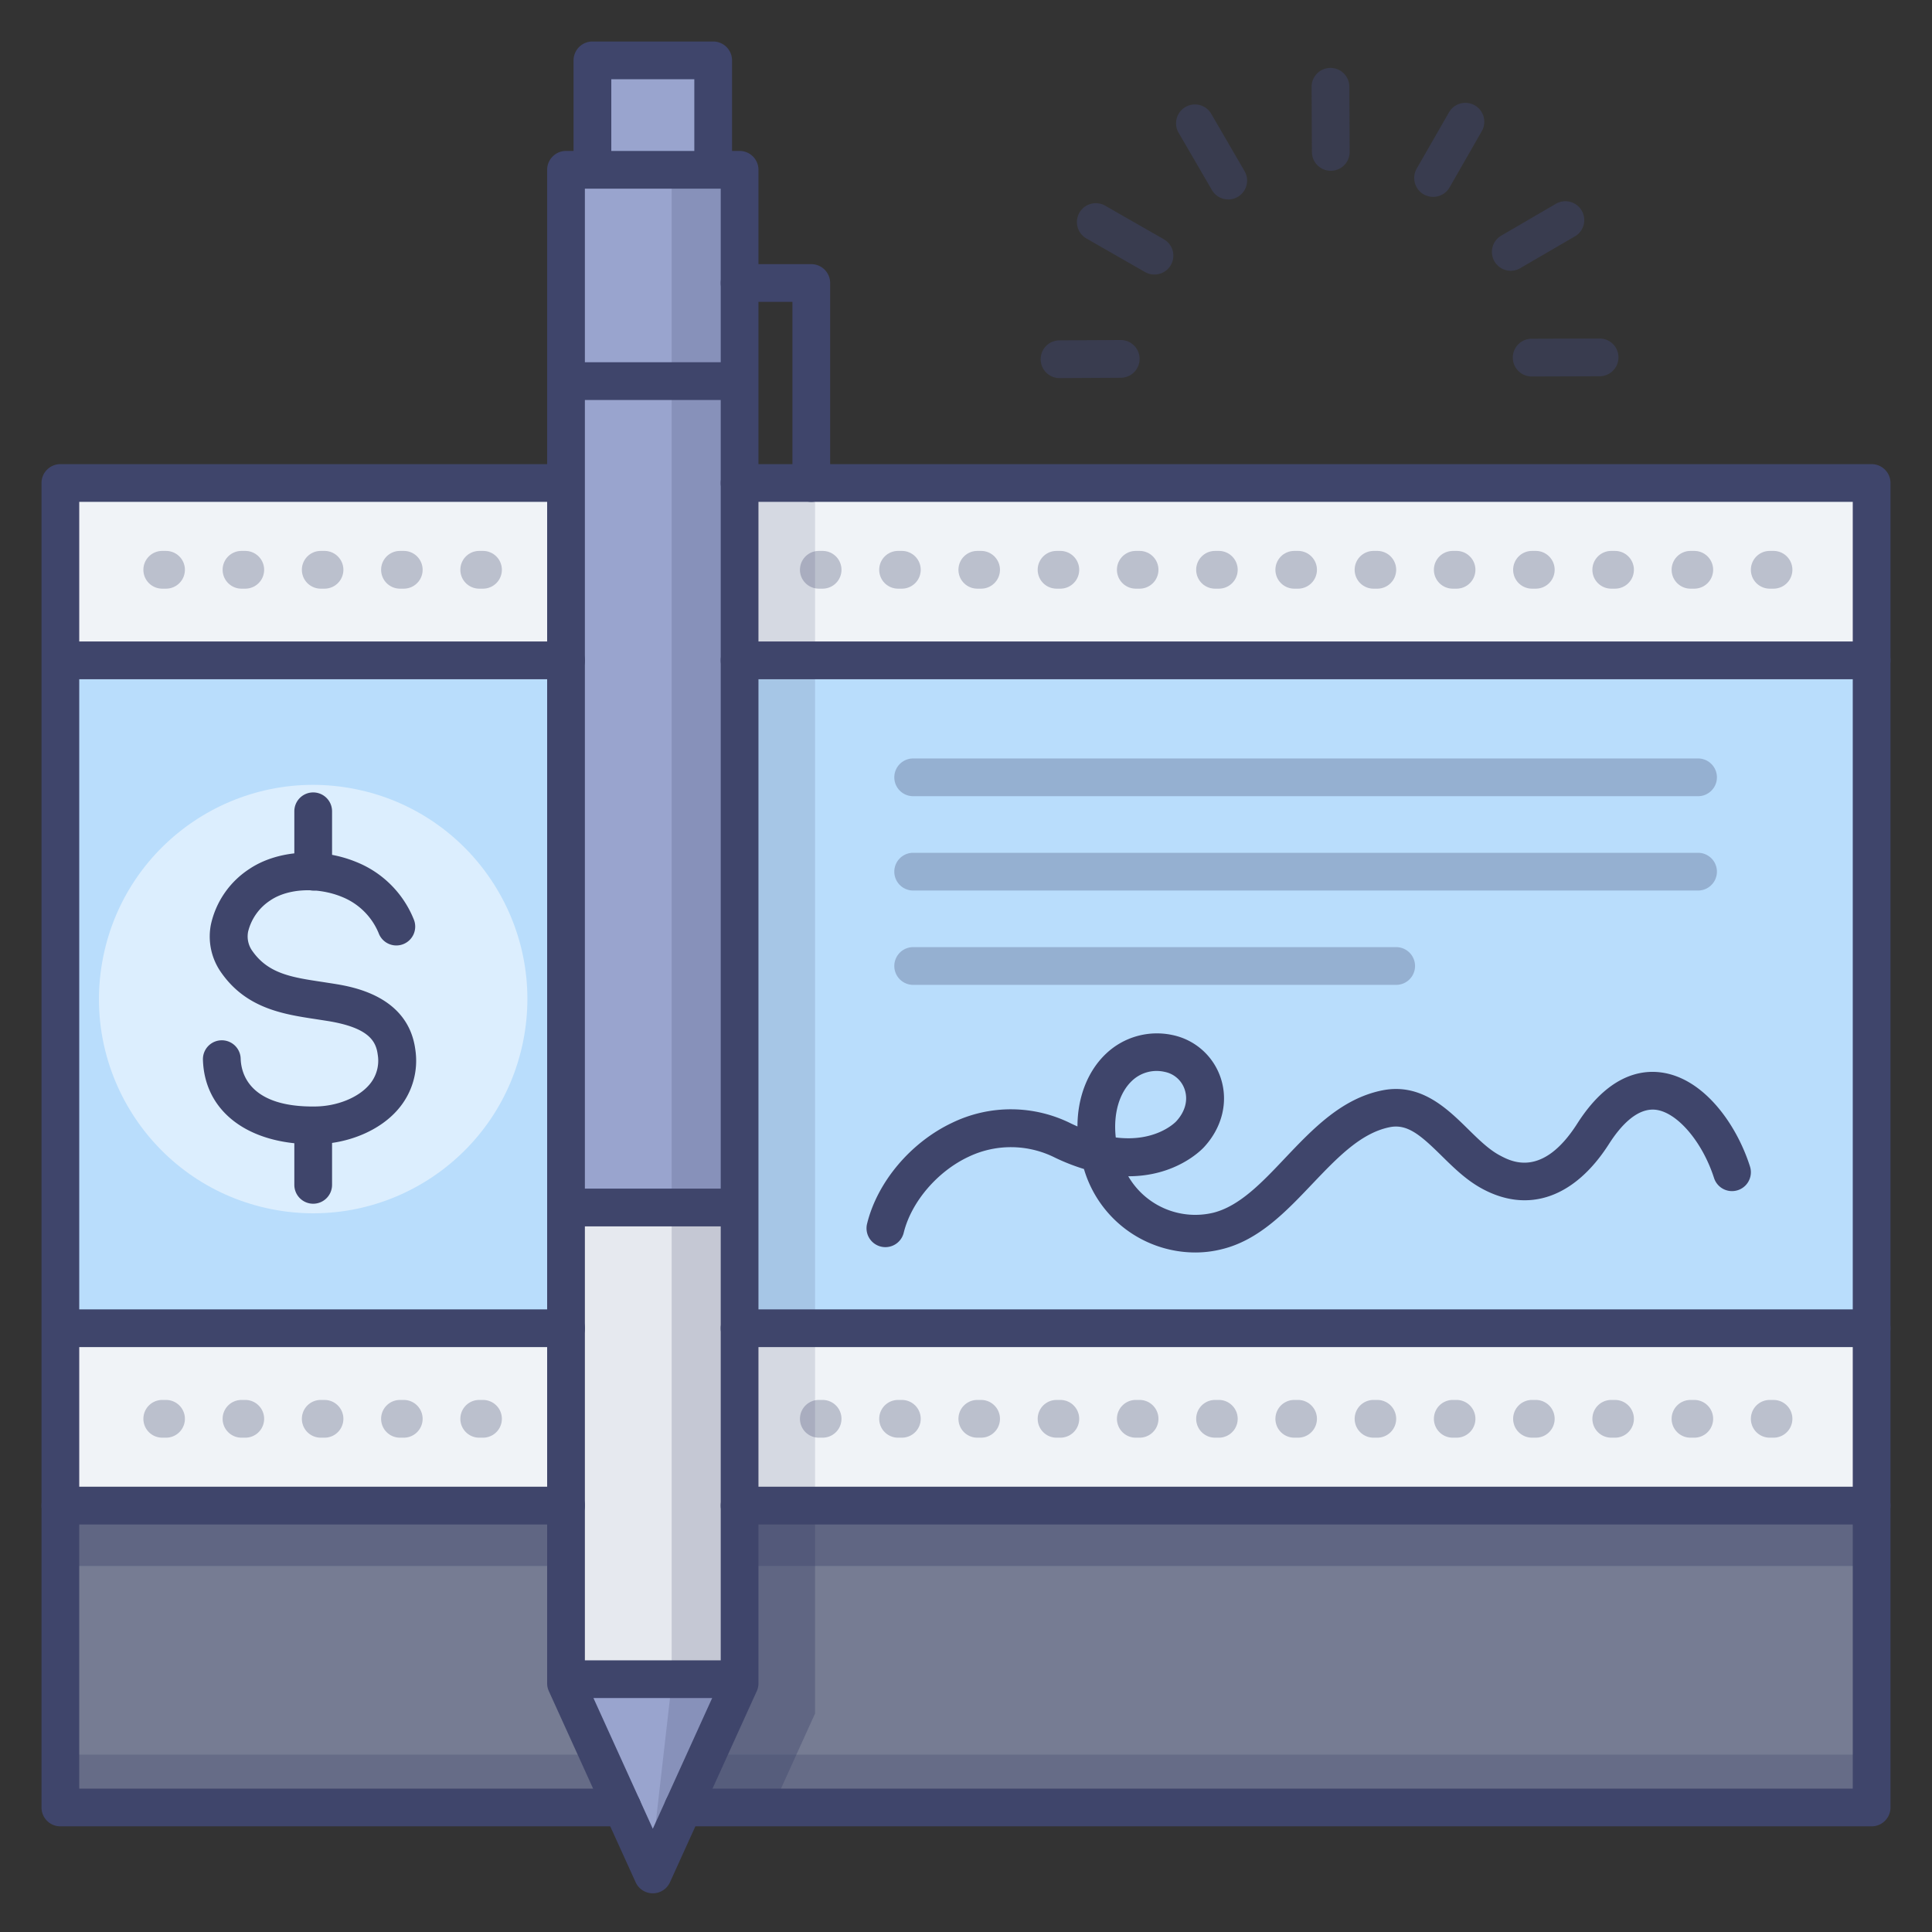 <?xml version="1.0" ?><svg viewBox="0 0 512 512" xmlns="http://www.w3.org/2000/svg"><rect x="0" y="0" width="512" height="512" fill="#333333" stroke="none"/><defs><style>.cls-1{fill:#767c93;}.cls-2{opacity:0.2;}.cls-3{fill:#fff;}.cls-4{opacity:0.3;}.cls-5{fill:#3f456b;}.cls-6{opacity:0.4;}.cls-7{fill:#b9ddfc;}.cls-8{fill:#f0f3f7;}.cls-9{opacity:0.5;}.cls-10{opacity:0.15;}.cls-11{fill:#99a4ce;}.cls-12{fill:#e6e9ef;}</style></defs><title/><g id="Colors"><rect class="cls-1" height="350" width="480" x="16" y="129"/><g class="cls-2"><rect class="cls-3" height="15" width="479" x="16" y="208"/></g><g class="cls-4"><rect class="cls-5" height="15" width="479" x="16" y="465"/></g><g class="cls-6"><rect class="cls-5" height="15" width="479" x="16" y="400"/></g><rect class="cls-7" height="271" width="480" x="16" y="128"/><rect class="cls-8" height="47" width="480" x="16" y="128"/><rect class="cls-8" height="47" width="480" x="16" y="352"/><g class="cls-9"><circle class="cls-3" cx="82.99" cy="264.76" r="56.76" transform="translate(-192.9 294.22) rotate(-78.69)"/></g><g class="cls-10"><rect class="cls-5" height="271" width="20" x="196" y="128"/></g><g class="cls-6"><path class="cls-5" d="M216,399H170v55.1L181.76,480h22.48L216,454.1Z"/></g><polygon class="cls-11" points="196 446.1 173 496.75 150 446.1 150 45 196 45 196 446.1"/><rect class="cls-12" height="126" width="45" x="151" y="320"/><polyline class="cls-11" points="157 44 157 16 189 16 189 44"/><g class="cls-4"><path class="cls-5" d="M470,381h-1a5,5,0,0,1,0-10h1a5,5,0,0,1,0,10Zm-21,0h-1a5,5,0,0,1,0-10h1a5,5,0,0,1,0,10Zm-21,0h-1a5,5,0,0,1,0-10h1a5,5,0,0,1,0,10Zm-21,0h-1a5,5,0,0,1,0-10h1a5,5,0,0,1,0,10Zm-21,0h-1a5,5,0,0,1,0-10h1a5,5,0,0,1,0,10Zm-21,0h-1a5,5,0,0,1,0-10h1a5,5,0,0,1,0,10Zm-21,0h-1a5,5,0,0,1,0-10h1a5,5,0,0,1,0,10Zm-21,0h-1a5,5,0,0,1,0-10h1a5,5,0,0,1,0,10Zm-21,0h-1a5,5,0,0,1,0-10h1a5,5,0,0,1,0,10Zm-21,0h-1a5,5,0,0,1,0-10h1a5,5,0,0,1,0,10Zm-21,0h-1a5,5,0,0,1,0-10h1a5,5,0,0,1,0,10Zm-21,0h-1a5,5,0,0,1,0-10h1a5,5,0,0,1,0,10Zm-21,0h-1a5,5,0,0,1,0-10h1a5,5,0,0,1,0,10Z"/><path class="cls-5" d="M128,381h-1a5,5,0,0,1,0-10h1a5,5,0,0,1,0,10Zm-21,0h-1a5,5,0,0,1,0-10h1a5,5,0,0,1,0,10Zm-21,0H85a5,5,0,0,1,0-10h1a5,5,0,0,1,0,10Zm-21,0H64a5,5,0,0,1,0-10h1a5,5,0,0,1,0,10Zm-21,0H43a5,5,0,0,1,0-10h1a5,5,0,0,1,0,10Z"/></g><g class="cls-4"><path class="cls-5" d="M470,156h-1a5,5,0,0,1,0-10h1a5,5,0,0,1,0,10Zm-21,0h-1a5,5,0,0,1,0-10h1a5,5,0,0,1,0,10Zm-21,0h-1a5,5,0,0,1,0-10h1a5,5,0,0,1,0,10Zm-21,0h-1a5,5,0,0,1,0-10h1a5,5,0,0,1,0,10Zm-21,0h-1a5,5,0,0,1,0-10h1a5,5,0,0,1,0,10Zm-21,0h-1a5,5,0,0,1,0-10h1a5,5,0,0,1,0,10Zm-21,0h-1a5,5,0,0,1,0-10h1a5,5,0,0,1,0,10Zm-21,0h-1a5,5,0,0,1,0-10h1a5,5,0,0,1,0,10Zm-21,0h-1a5,5,0,0,1,0-10h1a5,5,0,0,1,0,10Zm-21,0h-1a5,5,0,0,1,0-10h1a5,5,0,0,1,0,10Zm-21,0h-1a5,5,0,0,1,0-10h1a5,5,0,0,1,0,10Zm-21,0h-1a5,5,0,0,1,0-10h1a5,5,0,0,1,0,10Zm-21,0h-1a5,5,0,0,1,0-10h1a5,5,0,0,1,0,10Z"/><path class="cls-5" d="M128,156h-1a5,5,0,0,1,0-10h1a5,5,0,0,1,0,10Zm-21,0h-1a5,5,0,0,1,0-10h1a5,5,0,0,1,0,10Zm-21,0H85a5,5,0,0,1,0-10h1a5,5,0,0,1,0,10Zm-21,0H64a5,5,0,0,1,0-10h1a5,5,0,0,1,0,10Zm-21,0H43a5,5,0,0,1,0-10h1a5,5,0,0,1,0,10Z"/></g><g class="cls-2"><polygon class="cls-5" points="196 446.1 173.09 489.07 178 446.1 178 45 196 45 196 446.1"/></g><g class="cls-9"><path class="cls-5" d="M400.38,71.76a5,5,0,0,1-2.52-9.32l14.3-8.33a5,5,0,1,1,5,8.65l-14.31,8.32A5,5,0,0,1,400.38,71.76Z"/><path class="cls-5" d="M379.77,52.17a5,5,0,0,1-4.33-7.48L384,29.77a5,5,0,1,1,8.68,5l-8.54,14.91A5,5,0,0,1,379.77,52.17Z"/><path class="cls-5" d="M352.67,45.26a5,5,0,0,1-5-5L347.59,23a5,5,0,0,1,5-5h0a5,5,0,0,1,5,5l.08,17.26a5,5,0,0,1-5,5Z"/><path class="cls-5" d="M325.5,52.85a5,5,0,0,1-4.33-2.49L312.24,35a5,5,0,0,1,8.65-5l8.92,15.34a5,5,0,0,1-4.31,7.52Z"/><path class="cls-5" d="M305.91,72.75a5,5,0,0,1-2.49-.67L287.9,63.19a5,5,0,1,1,5-8.67l15.53,8.89a5,5,0,0,1-2.49,9.34Z"/><path class="cls-5" d="M405.91,99.77a5,5,0,0,1,0-10l18-.06h0a5,5,0,0,1,0,10l-18,.06Z"/><path class="cls-5" d="M280.79,100.2a5,5,0,0,1,0-10L297,90.11h0a5,5,0,0,1,0,10l-16.22.09Z"/></g></g><g id="Lines"><path class="cls-5" d="M316.86,331.92a30.8,30.8,0,0,1-29.6-22.12,54.77,54.77,0,0,1-7.65-3,26,26,0,0,0-23-.21c-8.23,3.88-15.11,11.95-17.11,20.08a5,5,0,1,1-9.71-2.39c2.72-11.06,11.58-21.56,22.56-26.74a35.67,35.67,0,0,1,31.59.25c.54.26,1.08.5,1.6.73,0-7.74,2.73-14.71,7.58-19.29a19.59,19.59,0,0,1,17.57-4.94,17.11,17.11,0,0,1,12.86,11.53c2,6.23.32,13-4.47,18.18-.83.9-7.58,7.72-20,7.72H299a20.54,20.54,0,0,0,22.56,9.66c6.94-1.76,12.82-7.94,19-14.48,7.39-7.77,15-15.8,25.81-17.95,10.16-2,17.11,4.79,22.68,10.27,2.86,2.81,5.55,5.46,8.47,7s11.19,6.1,20.48-8.47c8-12.53,16.45-14.29,22.15-13.55,11.23,1.44,20,13.56,23.61,24.92a5,5,0,1,1-9.52,3.07c-3.08-9.57-9.69-17.34-15.37-18.08-5.12-.65-9.59,4.54-12.44,9-9.09,14.26-21.37,18.6-33.7,11.88-4.14-2.25-7.47-5.52-10.69-8.69-5.41-5.32-9-8.54-13.72-7.59-7.67,1.52-13.91,8.08-20.51,15C340.88,321,333.72,328.57,324,331A28.87,28.87,0,0,1,316.86,331.92Zm-21.17-30.48c10.58,1.34,15.76-4,16-4.25,2.36-2.54,3.19-5.57,2.3-8.35a7,7,0,0,0-5.33-4.78,9.46,9.46,0,0,0-8.72,2.41C296.58,289.68,295,295.23,295.69,301.44Z"/><g class="cls-4"><path class="cls-5" d="M450,211H242a5,5,0,0,1,0-10H450a5,5,0,0,1,0,10Z"/><path class="cls-5" d="M450,236H242a5,5,0,0,1,0-10H450a5,5,0,0,1,0,10Z"/><path class="cls-5" d="M370,261H242a5,5,0,0,1,0-10H370a5,5,0,0,1,0,10Z"/></g><path class="cls-5" d="M173,501.75a5,5,0,0,1-4.55-2.93l-23-50.65a4.91,4.91,0,0,1-.45-2.07V45a5,5,0,0,1,5-5h46a5,5,0,0,1,5,5V446.1a4.91,4.91,0,0,1-.45,2.07l-23,50.65A5,5,0,0,1,173,501.75ZM155,445l18,39.64L191,445V50H155Zm41,1.08h0Z"/><path class="cls-5" d="M194,450H151a5,5,0,0,1,0-10h43a5,5,0,0,1,0,10Z"/><path class="cls-5" d="M194,325H151a5,5,0,0,1,0-10h43a5,5,0,0,1,0,10Z"/><path class="cls-5" d="M194,106H151a5,5,0,0,1,0-10h43a5,5,0,0,1,0,10Z"/><path class="cls-5" d="M189,49a5,5,0,0,1-5-5V21H162V44a5,5,0,0,1-10,0V16a5,5,0,0,1,5-5h32a5,5,0,0,1,5,5V44A5,5,0,0,1,189,49Z"/><path class="cls-5" d="M215,133a5,5,0,0,1-5-5V80H196a5,5,0,0,1,0-10h19a5,5,0,0,1,5,5v53A5,5,0,0,1,215,133Z"/><path class="cls-5" d="M150,404H16a5,5,0,0,1-5-5V128a5,5,0,0,1,5-5H149.38a5,5,0,0,1,0,10H21V394H150a5,5,0,0,1,0,10Z"/><path class="cls-5" d="M496,404H196a5,5,0,0,1,0-10H491V133H196a5,5,0,0,1,0-10H496a5,5,0,0,1,5,5V399A5,5,0,0,1,496,404Z"/><path class="cls-5" d="M150,180H17a5,5,0,0,1,0-10H150a5,5,0,0,1,0,10Z"/><path class="cls-5" d="M496,180H196a5,5,0,0,1,0-10H496a5,5,0,0,1,0,10Z"/><path class="cls-5" d="M150,357H17a5,5,0,0,1,0-10H150a5,5,0,0,1,0,10Z"/><path class="cls-5" d="M496,357H196a5,5,0,0,1,0-10H496a5,5,0,0,1,0,10Z"/><path class="cls-5" d="M164.94,484H16a5,5,0,0,1-5-5V399a5,5,0,0,1,10,0v75H164.94a5,5,0,1,1,0,10Z"/><path class="cls-5" d="M496,484H181.06a5,5,0,1,1,0-10H491V399a5,5,0,0,1,10,0v80A5,5,0,0,1,496,484Z"/><path class="cls-5" d="M83.05,303.23c-17.4,0-28.86-8.73-29.27-22.39a5,5,0,0,1,10-.3c.11,3.9,2.28,12.95,19.82,12.69,5.7-.07,11.27-2.31,14.2-5.69a9.71,9.71,0,0,0,2.3-8.06c-.46-3.58-2.39-7.14-13.22-8.9l-2.95-.46c-8.69-1.31-18.53-2.79-25.22-12.26a16.51,16.51,0,0,1-2.83-12.79A23.57,23.57,0,0,1,66,230.34c7.45-5.05,18.88-5.82,28.43-1.9a27.4,27.4,0,0,1,15.21,15.17,5,5,0,1,1-9.31,3.64,17.59,17.59,0,0,0-9.7-9.56c-6.47-2.66-14.29-2.27-19,.93a13.82,13.82,0,0,0-5.87,8.24,6.57,6.57,0,0,0,1.17,5.23c4.23,6,10.54,6.94,18.54,8.14,1,.16,2,.31,3.07.48,4.86.79,19.66,3.2,21.53,17.48a19.7,19.7,0,0,1-4.66,15.89c-4.79,5.53-13.07,9-21.62,9.15Z"/><path class="cls-5" d="M83,236a5,5,0,0,1-5-5V215a5,5,0,0,1,10,0v16A5,5,0,0,1,83,236Z"/><path class="cls-5" d="M83,319a5,5,0,0,1-5-5V299a5,5,0,0,1,10,0v15A5,5,0,0,1,83,319Z"/></g></svg>